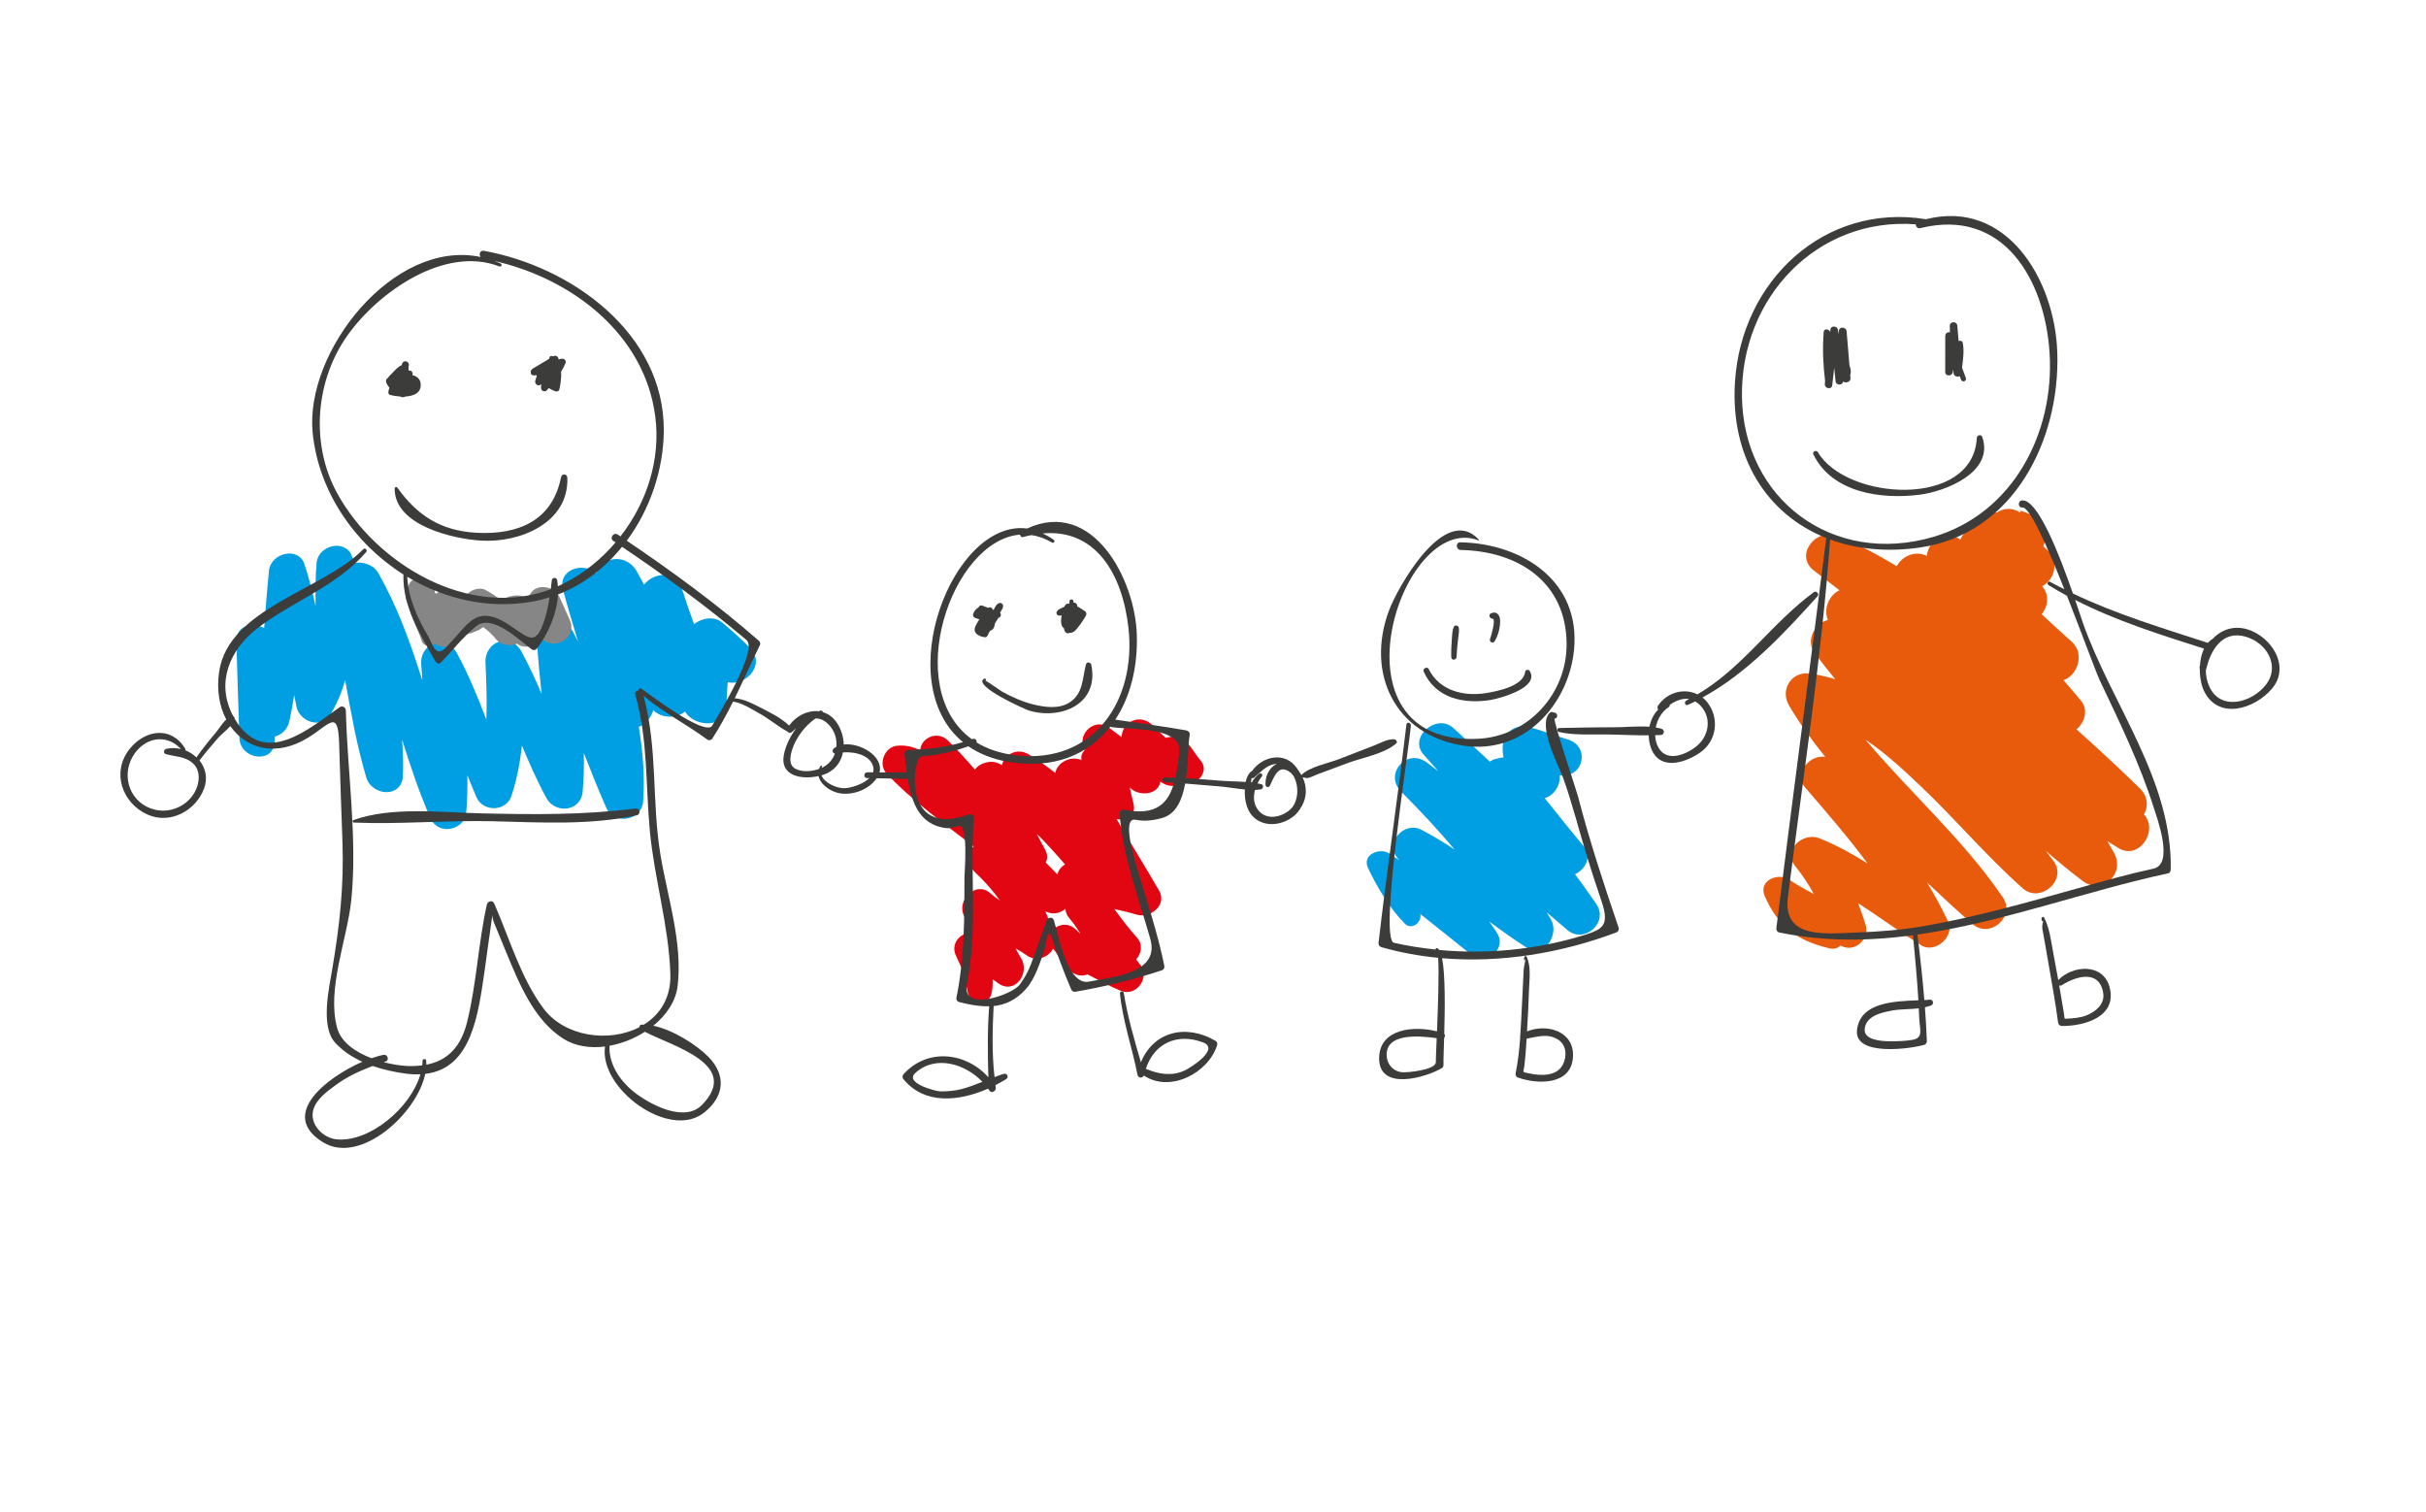 <svg width="544" height="339" viewBox="0 0 544 339" fill="none" xmlns="http://www.w3.org/2000/svg">
<path d="M479.84 176.785C475.213 172.249 470.454 167.857 465.636 163.54C467.451 161.987 468.344 159.2 466.652 157.139C465.365 155.569 464.043 154.023 462.706 152.512C465.836 151.46 467.588 146.609 464.577 143.909C462.309 141.877 460.057 139.811 457.818 137.742C459.236 136.004 459.62 133.404 457.937 131.451C460.689 129.985 461.912 125.955 459.038 123.251C458.77 122.993 458.476 122.745 458.194 122.492C458.449 121.889 458.608 121.207 458.624 120.434L458.636 119.732C458.651 118.137 457.39 116.069 455.841 115.536C455.096 115.274 452.189 113.947 453.131 114.91C453.072 114.902 452.997 114.886 452.938 114.878C451.161 113.753 449.262 113.953 447.793 114.885C447.672 114.898 447.551 114.912 447.43 114.925C445.515 115.158 444.068 116.278 443.33 117.716C441.62 118.144 440.183 119.414 439.592 120.997C439.395 120.868 439.185 120.745 438.988 120.616C435.684 118.449 432.449 121.405 432.056 124.636C431.976 124.607 431.892 124.566 431.809 124.525C429.158 123.418 426.465 124.851 425.301 126.963C421.045 124.338 416.624 122.006 411.931 120.144C407.225 118.286 402.248 124.485 406.76 127.944C408.669 129.415 410.579 130.885 412.488 132.356C410.193 133.36 408.814 136.48 409.882 139.004C406.959 139.72 404.812 143.618 406.889 146.398C408.384 148.415 409.941 150.368 411.532 152.295C409.712 151.743 407.847 151.304 405.911 151.028C401.769 150.415 399.068 154.612 401.158 158.17C403.568 162.26 406.328 166.064 409.299 169.712C405.796 169.133 402.085 173.437 404.786 176.577C409.561 182.122 414.403 187.701 418.784 193.603C415.329 191.445 411.771 189.475 407.944 187.946C404.36 186.515 399.574 190.571 402.529 194.169C404.174 196.176 405.532 198.281 406.732 200.453C404.834 199.467 402.969 198.414 401.199 197.231C398.708 195.567 394.205 197.421 395.718 200.924C398.71 207.787 403.069 210.963 410.25 212.634C411.325 212.882 412.158 212.585 412.719 212.017C412.769 212.042 412.819 212.067 412.87 212.092C415.978 213.684 419.345 210.501 418.327 207.305C417.803 205.683 417.259 204.083 416.668 202.512C421.403 205.602 425.98 208.927 430.789 211.949C433.896 213.905 438.432 209.976 436.845 206.624C435.41 203.597 433.821 200.692 432.108 197.871C435.485 201.032 438.851 204.198 442.328 207.199C446.254 210.578 452.039 205.484 449.093 201.172C440.233 188.215 428.365 177.773 418.308 165.851C422.905 168.946 427.072 172.828 430.975 176.55C438.698 183.91 445.59 192.111 453.578 199.185C457.492 202.652 463.661 197.33 460.472 193.044C459.908 192.288 459.335 191.548 458.762 190.808C461.433 193.122 464.149 195.364 466.969 197.501C471.409 200.873 476.623 195.945 474.038 191.217C473.556 190.335 473.049 189.461 472.547 188.6C473.386 189.137 474.22 189.662 475.08 190.179C479.699 192.931 484.067 186.255 480.766 182.622C481.724 180.929 481.726 178.64 479.84 176.785Z" fill="#E95B0C"/>
<path d="M351.554 165.804C348.453 164.892 345.53 163.599 342.352 162.951C340.04 162.468 337.435 164.038 337.058 166.455C336.877 167.562 336.93 168.702 337.137 169.803C336.545 169.907 335.969 170.02 335.377 170.165C334.898 170.273 334.469 170.488 334.095 170.783C331.364 168.253 328.634 165.723 325.87 163.217C322.174 159.858 315.772 165.273 319.2 169.156C320.311 170.411 321.421 171.665 322.532 172.919C321.667 172.265 320.811 171.594 319.938 170.956C315.428 167.622 310.224 173.565 314.229 177.545C318.427 181.724 322.435 186.038 326.205 190.516C323.768 188.89 321.265 187.356 318.63 186.007C314.968 184.143 310.529 188.806 313.227 192.226C313.4 192.447 313.573 192.667 313.741 192.875C313.028 192.378 312.31 191.869 311.589 191.389C309.442 189.957 305.322 191.583 306.765 194.635C308.801 198.936 311.658 203.725 315.029 207.112C316.429 208.519 318.516 207.069 318.531 205.39C318.535 205.361 318.534 205.319 318.526 205.294C318.525 205.169 318.516 205.06 318.49 204.943C322.318 207.993 326.167 211.022 329.962 214.097C333.299 216.811 338.059 212.722 335.614 209.062C335.07 208.243 334.505 207.444 333.949 206.629C336.689 208.654 339.445 210.646 342.326 212.469C346.326 215 349.695 209.529 347.791 206.187C347.478 205.638 347.141 205.097 346.816 204.552C348.353 205.87 349.889 207.189 351.426 208.507C355.222 211.749 360.812 206.861 357.959 202.699C356.408 200.436 354.803 198.221 353.177 196.026C355.542 194.9 357.078 192.075 355.011 189.612C352.074 186.106 349.237 182.523 346.375 178.95C348.493 178.41 349.956 175.987 349.758 173.808C349.817 173.816 349.863 173.829 349.909 173.841C355.179 174.447 356.608 167.292 351.554 165.804Z" fill="#009EE2"/>
<path d="M327.454 121.595C326.342 121.568 326.454 123.288 327.552 123.319C340.454 123.559 351.181 130.524 351.293 144.297C351.385 155.593 342.658 165.078 331.469 165.65C297.084 167.42 314.128 114.495 331.519 121.16C331.615 121.197 331.689 121.088 331.622 121.013C323.977 112.692 313.335 131.84 311.45 136.918C306.194 151.067 312.842 164.861 328.229 167.199C341.527 169.216 351.698 158.193 352.956 145.74C354.491 130.291 341.337 121.85 327.454 121.595Z" fill="#3C3C3B"/>
<path d="M343.017 150.434C342.768 150.031 342.054 150.148 341.999 150.641C341.618 153.826 335.866 154.96 333.413 155.377C328.277 156.232 322.832 154.946 320.353 150.001C320.04 149.368 318.954 149.905 319.233 150.563C321.894 156.577 328.238 157.919 334.254 156.946C336.298 156.599 345.316 154.199 343.017 150.434Z" fill="#3C3C3B"/>
<path d="M325.991 140.577C325.665 141.343 325.645 142.103 325.579 142.935C325.468 144.41 325.385 145.889 325.428 147.367C325.454 148.139 326.581 148.049 326.618 147.297C326.675 145.826 326.816 144.355 327.003 142.897C327.095 142.182 327.22 141.525 327.128 140.804C327.066 140.253 326.25 139.986 325.991 140.577Z" fill="#3C3C3B"/>
<path d="M334.27 137.564C333.683 137.889 334.093 138.726 334.665 138.726C335.542 138.721 334.307 142.796 334.138 143.244C333.876 143.947 334.801 144.414 335.177 143.756C335.979 142.381 336.431 140.636 336.38 139.05C336.339 137.822 335.472 136.917 334.27 137.564Z" fill="#3C3C3B"/>
<path d="M348.693 159.816C348.496 159.771 348.308 159.71 348.111 159.665C347.864 159.596 347.598 159.714 347.436 159.895C344.774 162.893 349.459 171.496 350.509 174.417C352.618 180.284 354.097 186.31 355.93 192.27C356.932 195.542 358.022 198.785 359.111 202.027C361.027 207.778 359.394 208.432 354.237 209.963C344.216 212.942 333.289 213.996 322.725 213.002C322.552 212.74 322.343 212.574 322.121 212.58C321.942 212.585 321.88 212.773 321.94 212.907C318.772 212.576 315.637 212.094 312.579 211.391C309.129 210.598 316.016 167.548 316.373 162.655C316.419 162.011 315.449 161.784 315.37 162.452C313.447 178.773 311.015 195.03 309.125 211.367C309.07 211.86 309.31 212.239 309.792 212.382C313.934 213.567 318.186 214.338 322.486 214.757C322.724 218.08 322.458 225.578 322.226 231.251C317.152 229.951 309.472 230.584 309.258 237.046C308.998 244.849 319.823 241.569 323.314 239.488C323.568 239.332 323.699 239.022 323.685 238.734C323.647 237.966 323.741 235.66 323.827 232.715C324.059 232.455 324.115 232.045 323.854 231.813C324.011 226.124 324.113 218.556 323.368 214.848C336.555 215.968 350.164 213.693 362.417 209.077C362.863 208.911 363.107 208.438 362.953 207.987C359.643 198.261 356.424 188.517 353.847 178.568C353.458 177.055 348.058 161.106 348.621 161.124C349.365 161.094 349.354 159.996 348.693 159.816ZM321.969 238.161C321.993 239.91 315.461 240.557 314.295 240.41C312.443 240.175 311.119 238.743 310.957 236.914C310.488 231.48 318.382 232.253 322.161 232.78C322.044 235.471 321.957 237.551 321.969 238.161Z" fill="#3C3C3B"/>
<path d="M443.27 98.234C442.421 114.063 414.003 112.254 407.615 101.356C407.29 100.811 406.333 101.277 406.612 101.851C410.835 110.528 421.844 112.013 430.457 110.923C436.316 110.184 447.227 105.843 444.5 97.996C444.241 97.275 443.303 97.553 443.27 98.234Z" fill="#3C3C3B"/>
<path d="M412.347 74.147C412.311 74.411 412.275 74.674 412.239 74.937C412.204 74.629 412.169 74.32 412.146 74.007C412.065 73.072 410.581 72.893 410.458 73.883C410.438 74.072 410.419 74.26 410.399 74.448C410.186 73.739 409.003 73.584 408.933 74.445C408.929 74.516 408.921 74.574 408.917 74.645C408.922 74.657 408.922 74.657 408.926 74.67C408.656 78.263 408.817 81.85 409.253 85.426C409.225 85.631 409.226 85.84 409.202 86.057C409.063 87.123 410.715 87.467 410.85 86.389C411.017 85.077 411.159 83.773 411.297 82.456C411.399 83.454 411.514 84.447 411.604 85.449C411.698 86.505 413.202 86.454 413.313 85.509C413.481 85.675 413.728 85.786 414.137 85.717C414.587 85.647 414.99 85.315 414.945 84.814C414.923 84.584 414.909 84.338 414.887 84.109C414.907 84.004 414.944 83.908 414.968 83.816C415.11 83.167 414.939 82.542 414.723 81.946C414.723 81.946 414.723 81.946 414.718 81.934L414.077 74.27C413.975 73.314 412.483 73.153 412.347 74.147Z" fill="#3C3C3B"/>
<path d="M437.211 73.135C437.243 73.598 437.233 74.062 437.236 74.521C436.788 74.394 436.214 74.674 436.201 75.292C436.185 77.99 436.189 80.709 436.19 83.415C436.192 84.405 437.637 84.429 437.861 83.53C437.914 83.316 437.95 83.095 437.999 82.869C438.021 83.14 438.04 83.399 438.062 83.67C438.117 84.363 438.933 84.629 439.42 84.338C439.526 84.609 439.644 84.876 439.75 85.146C440.009 85.826 441.047 85.472 440.826 84.781C440.562 84.005 440.256 83.231 439.955 82.468C440.206 80.625 440.478 78.593 440.12 76.888C440.021 76.391 439.565 76.323 439.199 76.476C439.1 75.324 439 74.172 438.901 73.02C438.823 71.93 437.141 72.028 437.211 73.135Z" fill="#3C3C3B"/>
<path d="M406.719 132.785C397.258 139.744 390.843 149.669 380.632 155.697C377.653 154.2 373.83 155.222 371.802 158.2C371.604 158.477 371.656 158.836 371.817 159.102C370.804 160.145 370.153 161.51 369.861 162.949C367.216 162.761 364.353 163.079 361.881 163.07C357.805 163.062 353.642 163.168 349.633 163.235C349.107 163.246 349.074 164.011 349.572 164.12C352.959 164.893 356.641 164.644 360.154 164.676C363.32 164.715 366.524 164.907 369.706 164.871C369.721 165.856 369.894 166.857 370.234 167.774C372.162 172.865 377.81 171.097 381.211 168.753C385 166.152 385.623 160.974 382.81 157.425C382.491 157.018 382.129 156.695 381.76 156.388C391.657 151.038 400.224 141.859 407.548 133.703C408.029 133.19 407.297 132.351 406.719 132.785ZM380.297 167.418C377.583 169.528 373.19 171.009 371.582 166.98C371.311 166.306 371.177 165.584 371.147 164.841C371.573 164.821 372.007 164.827 372.433 164.808C373.28 164.756 373.302 163.591 372.537 163.391C372.135 163.277 371.717 163.196 371.286 163.119C371.642 161.254 372.667 159.511 374.239 158.515C374.422 158.397 374.442 158.209 374.399 158.042C375.809 157.102 377.3 156.483 378.768 156.737C378.555 156.851 378.356 156.961 378.143 157.075C377.569 157.354 377.855 158.317 378.475 158.05C379.033 157.804 379.575 157.55 380.124 157.279C380.577 157.544 381.03 157.892 381.463 158.386C383.928 161.202 383.131 165.212 380.297 167.418Z" fill="#3C3C3B"/>
<path d="M312.605 165.765C311.093 165.666 309.437 166.662 308.054 167.188C305.387 168.208 302.725 169.239 300.067 170.283C298.222 171.009 293.438 171.996 291.829 173.785C291.36 172.982 290.742 172.271 289.953 171.717C286.735 169.436 283.552 172.584 283.782 176.007C283.815 176.512 284.522 176.662 284.74 176.197C285.7 174.183 286.692 171.111 289.344 173.207C291.309 174.757 291.832 177.648 290.689 179.823C289.261 182.555 284.955 184.453 282.505 182.05C280.223 179.813 281.249 176.228 282.964 174.095C283.259 173.73 282.804 173.173 282.401 173.464C279.462 175.608 278.979 180.502 281.572 183.121C284.619 186.213 289.851 184.083 291.869 180.788C293.08 178.814 293.085 176.37 292.125 174.368C292.129 174.338 292.133 174.309 292.124 174.284C292.534 174.382 293.036 174.462 293.011 174.471C293.75 174.428 294.624 173.922 295.315 173.658C297.624 172.817 299.907 171.942 302.211 171.088C305.39 169.895 310.5 169.006 313.054 166.714C313.503 166.352 313.036 165.8 312.605 165.765Z" fill="#3C3C3B"/>
<path d="M342.415 231.258C342.604 228.166 342.764 225.071 342.858 221.984C342.935 219.711 343.395 216.514 342.263 214.416C342.233 214.37 342.162 214.325 342.099 214.346C341.774 214.373 341.76 214.866 341.716 215.104C341.684 215.296 341.951 215.345 342 215.161C342.294 214.14 341.694 216.883 341.664 217.452C341.537 219.908 341.44 222.368 341.305 224.842C341.178 227.256 341.073 229.734 340.905 232.19C340.843 232.337 340.827 232.496 340.883 232.658C340.687 235.362 340.39 238.057 339.856 240.666C339.791 241.009 339.957 241.455 340.304 241.574C344.691 243.192 352.452 243.41 352.728 236.885C352.985 231.204 346.889 229.442 342.415 231.258ZM350.484 238.653C349.127 241.389 345.472 241.224 343.005 240.697C341.186 240.311 341.61 240.655 341.816 239.009C341.936 238.047 342.013 237.086 342.103 236.121C342.196 235.043 342.248 233.965 342.329 232.891C344.782 232.433 347.211 231.62 349.502 233.184C351.305 234.426 351.367 236.86 350.484 238.653Z" fill="#3C3C3B"/>
<path d="M461.542 219.758C461.157 217.643 460.772 215.528 460.375 213.417C459.886 210.793 459.581 208.093 458.372 205.728C458.279 205.537 457.995 205.564 457.875 205.702C457.721 205.866 457.785 206.095 457.812 206.296C457.826 206.5 458.006 206.579 458.164 206.552C458.017 207.021 457.884 207.778 457.97 208.237C458.411 210.598 458.81 212.959 459.226 215.329C460.024 219.968 460.88 224.615 461.506 229.284C461.568 229.751 461.904 230.041 462.367 230.051C467.479 230.069 474.745 227.973 473.067 221.401C471.645 215.873 464.75 216.392 461.542 219.758ZM471.626 222.701C471.996 225.142 469.964 226.796 467.973 227.627C466.557 228.221 464.958 228.318 463.443 228.416C462.746 228.458 463.004 228.397 462.813 227.221C462.478 225.131 462.114 223.037 461.75 220.942C461.943 221.016 462.169 221.023 462.372 220.884C465.554 218.839 470.803 217.331 471.626 222.701Z" fill="#3C3C3B"/>
<path d="M505.424 141.697C501.737 139.883 498.407 140.877 496.146 143.251C495.738 143.487 495.397 143.798 495.082 144.143C484.787 140.783 474.54 137.728 464.822 133.07C461.908 124.673 456.966 111.833 453.41 112.206C452.4 112.313 452.489 113.887 453.504 113.792C455.161 113.619 459.152 122.682 462.911 132.13C461.835 131.59 460.754 131.037 459.689 130.45C459.224 130.19 458.907 130.898 459.335 131.171C460.702 132.031 462.089 132.828 463.493 133.592C466.901 142.211 470.004 150.795 470.909 152.677C475.319 161.987 479.834 171.234 482.949 181.083C483.703 183.463 487.543 193.763 482.889 194.761C477.238 195.987 471.651 197.568 466.098 199.123C454.542 202.344 443.04 205.645 431.192 207.683C426.316 208.519 421.394 208.897 416.463 209.083C409.131 209.346 399.726 210.608 400.919 201.12C404.284 174.446 408.426 147.8 410.387 120.976C416.281 123.127 423.08 123.84 430.419 122.779C451.599 119.756 461.973 98.592 461.324 79.017C460.778 62.658 449.927 44.589 431.881 49.154C409.055 45.456 390.51 62.984 389.048 85.578C387.945 102.625 396.294 115.393 409.516 120.631C405.866 149.787 401.965 178.904 398.332 208.069C398.268 208.537 398.517 208.983 398.998 209.084C409.109 211.167 419.077 211.025 428.975 209.693L428.967 209.71C429.419 214.564 429.884 219.414 430.174 224.282C424.696 224.5 417.088 224.731 416.409 230.975C415.758 236.972 428.571 235.15 431.506 234.263C431.873 234.152 432.084 233.787 432.073 233.428C431.978 230.894 431.828 228.364 431.641 225.847C432.108 225.744 432.579 225.611 433.025 225.445C433.7 225.174 433.551 224.081 432.766 224.152C432.374 224.188 431.948 224.208 431.51 224.231C431.107 219.36 430.584 214.502 429.969 209.662C429.968 209.62 429.935 209.603 429.922 209.566C448.89 206.849 467.539 199.832 486.178 195.818C486.57 195.74 486.755 195.301 486.761 194.95C487.145 174.884 473.481 157.856 467.068 139.671C466.771 138.838 466.166 136.937 465.328 134.516C474.504 139.219 484.396 142.297 494.226 145.439C493.702 146.524 493.414 147.808 493.318 149.124C493.294 149.299 493.253 149.467 493.225 149.63C493.209 149.788 493.239 149.918 493.277 150.03C493.269 151.931 493.652 153.795 494.265 155.023C497.509 161.48 505.479 158.991 509.38 154.51C513.332 149.971 510.133 144.015 505.424 141.697ZM390.611 88.939C390.291 66.685 407.538 48.623 429.591 50.296C429.556 50.768 429.977 51.309 430.595 51.154C449.217 46.518 458.548 62.705 459.592 79.132C460.727 97.021 451.42 115.088 433.599 120.358C411.01 127.028 390.931 111.931 390.611 88.939ZM430.37 228.344C430.457 230.812 431.417 232.731 428.789 233.165C427.07 233.443 425.316 233.496 423.579 233.473C422.021 233.446 417.856 233.259 418.136 230.68C418.456 227.726 421.993 227.01 424.316 226.582C426.193 226.236 428.286 226.319 430.26 226.094C430.302 226.832 430.349 227.584 430.37 228.344ZM508.158 153.461C505.031 157.553 497.973 159.523 495.428 153.972C494.848 152.718 494.623 151.442 494.632 150.197C494.677 150.126 494.718 150.042 494.743 149.95C495.93 144.872 499.116 140.747 504.698 143.172C508.76 144.942 511.054 149.672 508.158 153.461Z" fill="#3C3C3B"/>
<path d="M168.194 145.307C166.235 143.254 164.091 141.389 161.93 139.574C160.201 138.119 157.359 138.506 155.636 139.964C154.655 137.269 153.729 134.538 152.826 131.787C151.512 127.776 146.555 128.352 144.424 131.092C143.884 130.067 143.327 129.05 142.753 128.04C140.434 124.022 134.974 124.766 133.716 128.513C130.82 125.927 125.027 127.64 126.247 132.241C127.283 136.121 128.458 140.01 129.64 143.916C129.278 143.212 128.933 142.502 128.571 141.798C126.167 137.323 120.155 139.508 120.446 144.316C120.674 148.079 121.067 151.817 121.443 155.564C120.059 152.35 118.612 149.154 116.92 146.08C114.49 141.637 108.65 143.816 108.864 148.567C109.047 152.753 109.226 157.065 109.061 161.348C107.112 156.261 105.061 151.222 102.437 146.423C100.051 142.053 94.16 144.141 94.445 148.89C94.523 150.126 94.618 151.355 94.713 152.583C92.06 144.251 89.154 136.025 84.771 128.41C83.764 126.657 81.369 125.848 79.469 126.26C79.297 125.77 79.137 125.284 78.965 124.794C77.495 120.71 71.38 122.218 70.999 126.165C70.689 129.314 70.749 132.616 70.773 135.934C70.09 132.782 69.306 129.635 68.288 126.543C66.909 122.365 60.717 124.043 60.322 127.914C59.879 132.22 59.578 136.524 59.235 140.826C56.741 139.369 52.901 140.221 53.006 143.781C53.22 151.003 53.417 158.232 53.685 165.46C53.862 170.424 61.535 171.359 61.585 166.167C61.593 165.843 61.592 165.502 61.604 165.166C63.117 164.765 64.495 163.547 64.912 161.63C65.33 159.713 65.668 157.781 65.964 155.847C66.143 156.737 66.309 157.623 66.5 158.518C67.229 161.814 72.028 163.563 74.056 160.26C75.616 157.719 76.672 155.117 77.389 152.475C78.723 159.816 79.993 167.176 82.137 174.324C83.377 178.493 90.125 179.053 90.344 173.981C90.458 171.24 90.378 168.527 90.163 165.834C92.046 171.819 94.026 177.769 96.545 183.495C98.251 187.369 104.165 186.283 104.541 182.121C104.8 179.336 104.852 176.573 104.795 173.797C105.464 175.466 106.132 177.136 106.852 178.782C108.313 182.096 113.492 182.028 114.666 178.505C115.896 174.79 116.629 171.003 117.032 167.15C118.703 171.153 120.435 175.108 122.517 178.924C124.496 182.559 130.244 181.994 130.648 177.53C130.911 174.618 130.977 171.704 130.908 168.81C132.528 172.95 134.153 177.078 135.961 181.133C137.715 185.067 143.913 184.059 144.215 179.714C144.61 174.054 144.16 168.491 143.245 162.995C144.751 162.308 146.046 160.932 146.481 159.234C148.338 161.106 151.724 161.164 153.613 159.526C155.745 163.247 163.194 163.374 162.972 157.924C162.909 156.267 163.026 154.622 163.198 152.982C167.356 153.825 171.757 149.036 168.194 145.307Z" fill="#009EE2"/>
<path d="M255.623 216.231C255.328 215.88 255.055 215.508 254.765 215.144C255.927 213.818 256.353 211.805 254.981 210.27C253.152 208.21 251.478 206.037 249.878 203.821C251.532 204.183 253.193 204.562 254.888 205.081C257.894 206.005 261.791 202.945 259.912 199.688C256.8 194.295 253.486 189.025 250.374 183.632C252.444 184.135 254.84 182.928 254.182 180.241C253.885 179.022 253.612 177.813 253.332 176.587C253.352 176.608 253.364 176.613 253.385 176.635C255.31 178.589 259.683 178.362 260.202 175.261C261.877 176.554 264.304 176.595 265.72 175.121C266.075 175.197 266.44 175.248 266.804 175.299C269.255 175.618 270.886 172.465 269.29 170.619C266.998 167.974 266.141 164.488 261.81 165.327C261.67 165.36 261.53 165.393 261.397 165.443C260.428 164.541 259.471 163.644 258.545 162.702C255.703 159.781 251.589 161.823 251.509 165.271C250.566 164.564 249.618 163.87 248.675 163.163C245.635 160.849 241.544 164.39 243.052 167.765C243.115 167.901 243.173 168.051 243.231 168.2C242.66 168.74 242.337 169.528 242.507 170.443C240.221 169.377 237.13 170.849 236.626 173.302C234.734 171.828 232.784 170.433 230.729 169.169C228.06 167.533 225.203 169.178 224.65 171.57C224.473 171.475 224.312 171.373 224.147 171.283C222.36 170.289 219.7 170.985 218.618 172.555C216.689 170.344 214.709 168.156 212.615 166.082C210.135 163.637 206.443 165.538 206.364 168.22C204.754 167.477 203.087 166.997 201.089 167.216C198.321 167.517 196.871 171.363 198.776 173.409C204.623 179.653 211.585 184.581 218.319 189.779C216.979 191.238 216.717 193.767 218.659 195.6C220.74 197.555 222.614 199.646 224.213 201.905C223.453 201.393 222.702 200.857 222.008 200.243C218.853 197.475 214.615 201.714 216.06 205.107C216.635 206.458 217.185 207.799 217.735 209.14C215.242 209.161 213.133 211.653 214.342 214.234C214.924 215.488 216.067 217.903 216.672 219.818C216.598 220.131 216.586 220.467 216.653 220.819C216.821 221.663 216.941 222.559 217.304 223.334C218.259 225.38 221.461 225.397 222.21 223.164C222.562 222.145 222.636 220.881 222.586 219.57C222.955 219.836 223.329 220.089 223.706 220.372C227.459 223.25 231.097 218.261 228.947 214.818C228.513 214.116 228.118 213.387 227.748 212.666C228.631 213.152 229.476 213.667 230.292 214.255C232.283 215.694 235.175 214.716 236.127 212.7C237.753 214.542 238.048 216.527 240.348 218.01C241.628 218.843 242.859 218.891 243.88 218.477C246.343 219.752 248.756 221.122 251.333 222.169C254.868 223.574 258.03 219.061 255.623 216.231ZM237.098 196.067C236.247 195.153 235.382 194.276 234.487 193.403C234.923 192.614 234.972 191.61 234.351 190.498C233.694 189.33 233.075 188.133 232.482 186.946C234.69 189.134 236.779 191.447 238.815 193.826C237.965 194.318 237.338 195.121 237.098 196.067ZM242.101 209.209C241.623 208.704 241.105 208.227 240.471 207.834C238.869 206.838 236.932 207.463 235.92 208.69C235.49 207.18 235.012 205.724 234.409 204.335C236.012 205.175 237.747 204.786 238.907 203.771C238.945 204.467 239.186 205.153 239.707 205.773C240.619 206.867 241.441 208.011 242.207 209.192C242.173 209.207 242.143 209.211 242.101 209.209Z" fill="#E20613"/>
<path d="M127.781 139.047C127.026 137.303 126.233 135.587 125.444 133.859C124.334 131.471 120.362 130.626 118.889 133.2C118.714 133.518 118.514 133.826 118.326 134.139C117.431 133.607 116.329 133.365 114.902 133.613C113.856 133.791 113.101 134.176 112.535 134.703C111.418 133.817 110.218 133 108.842 132.274C107.467 131.547 105.293 132.311 104.507 133.58C104.324 133.88 104.136 134.08 103.957 134.254C103.528 133.768 103.087 133.276 102.529 132.869C101.086 131.791 99.073 132.048 97.789 133.13C97.7 133.026 97.594 132.929 97.493 132.82C97.698 131.435 96.672 130.342 95.39 129.934C93.885 129.287 92.008 129.637 91.53 131.602C91.401 131.909 91.272 132.216 91.139 132.535C90.762 133.431 90.949 134.565 91.518 135.36C92.093 138.23 93.718 141.066 94.594 143.778C94.992 144.992 96.639 145.067 97.507 144.341C99.288 145.616 102.36 145.031 103.041 142.715C103.05 142.69 103.047 142.661 103.061 142.623C103.937 142.596 104.829 142.261 105.574 141.787C104.032 142.759 107.729 141.073 107.402 141.263C107.734 141.06 108.045 140.836 108.343 140.606C109.439 141.399 110.441 142.327 111.299 143.414C112.406 144.594 114.474 145.025 115.955 144.329C117.587 145.662 120.237 144.877 121.519 143.155C124.118 146.042 129.553 143.159 127.781 139.047Z" fill="#868686"/>
<path d="M127.218 107.132C127.192 106.214 125.971 106.099 125.804 107.002C123.886 116.778 116.145 119.979 106.787 119.452C98.843 119.013 93.52 115.549 89.087 109.321C88.919 109.088 88.502 109.216 88.496 109.498C88.408 117.871 101.745 120.863 107.944 121.219C116.541 121.731 127.576 117.276 127.218 107.132Z" fill="#3C3C3B"/>
<path d="M94.298 85.824C94.15 84.889 93.359 84.309 92.494 84.114C92.482 84.109 92.469 84.105 92.469 84.105C92.542 83.834 92.561 83.557 92.37 83.344C92.177 83.101 91.964 83.064 91.735 83.106C91.682 83.058 91.641 83.015 91.613 82.976C91.594 82.571 91.59 82.201 91.651 82.038C91.963 81.09 90.559 80.552 90.193 81.494C90.146 81.619 90.108 81.76 90.061 81.885C89.177 82.237 88.24 83.377 87.765 83.853C87.52 84.088 87.194 84.392 86.997 84.73C86.207 85.174 86.58 86.037 87.311 86.892C87.274 86.992 87.254 87.084 87.246 87.18C87.17 87.422 87.107 87.668 87.076 87.94C87.055 88.188 87.212 88.488 87.471 88.556C88.05 88.716 88.866 88.85 89.739 88.907C89.789 88.925 89.834 88.956 89.872 88.97C90.186 89.116 90.574 89.105 90.859 88.913C92.803 88.801 94.647 88.084 94.298 85.824Z" fill="#3C3C3B"/>
<path d="M125.805 83.348C126.172 82.747 126.518 82.124 126.804 81.435C127.077 80.742 126.357 80.274 125.761 80.463C125.599 80.517 125.412 80.561 125.243 80.597C125.3 80.064 124.628 79.543 124.146 79.846C124.107 79.874 124.056 79.898 124.017 79.926C123.772 79.707 123.264 79.773 123.198 80.216C123.183 80.296 123.15 80.383 123.135 80.463C121.897 81.193 120.666 81.94 119.428 82.671C118.826 83.028 118.815 84.16 119.69 84.174C119.93 84.178 120.154 84.148 120.398 84.14C120.277 84.578 120.161 85.003 120.04 85.327C119.822 85.913 120.489 86.673 121.091 86.316C121.164 86.272 121.267 86.225 121.357 86.174C121.347 86.468 121.333 86.733 121.325 86.943C121.316 87.692 122.208 88.039 122.684 87.45C122.811 87.299 122.921 87.155 123.044 87.017C123.555 87.321 124.102 87.568 124.546 87.748C124.853 87.877 125.343 87.705 125.419 87.35C125.586 86.56 125.955 84.81 125.805 83.348Z" fill="#3C3C3B"/>
<path d="M142.517 181.295C130.936 182.763 119.438 182.644 107.785 182.368C98.903 182.16 87.752 180.808 79.233 183.888C78.956 183.983 79.045 184.428 79.327 184.434C89.627 184.873 100.134 183.884 110.516 184.14C121.151 184.405 132.319 185.069 142.791 182.803C143.738 182.588 143.502 181.166 142.517 181.295Z" fill="#3C3C3B"/>
<path d="M244.704 149.044C244.598 148.493 243.699 148.313 243.526 148.93C242.671 152.132 242.943 155.585 239.733 157.566C237.426 158.991 234.326 158.586 231.827 157.979C229.34 157.377 226.958 156.303 224.716 155.082C224.423 154.916 221.073 152.558 220.978 152.622C221.272 152.405 220.911 152 220.627 152.192C218.115 153.824 229.915 159.068 230.706 159.307C237.792 161.47 246.546 157.952 244.704 149.044Z" fill="#3C3C3B"/>
<path d="M224.26 137.405C224.355 137.228 224.454 137.038 224.549 136.86C224.589 136.79 224.62 136.745 224.647 136.712C224.664 136.704 224.673 136.679 224.678 136.667C224.704 136.634 224.704 136.634 224.683 136.655C224.735 136.589 224.788 136.524 224.826 136.424C224.858 136.337 224.874 136.257 224.894 136.165C224.903 136.14 224.883 136.119 224.887 136.106C224.907 136.014 224.945 135.915 224.945 135.801C224.93 135.498 224.579 135.182 224.28 135.184C223.581 135.193 223.13 136.06 222.805 136.777C222.768 136.763 222.731 136.749 222.693 136.735C222.685 136.718 222.678 136.701 222.67 136.684C222.649 136.662 222.625 136.653 222.592 136.626C222.433 136.254 222.057 136.043 221.615 136.276C221.548 136.265 221.498 136.246 221.431 136.236C221.145 136.129 220.863 136.009 220.576 135.902C220.564 135.897 220.564 135.897 220.564 135.897C220.477 135.865 220.389 135.832 220.302 135.8C219.871 135.624 219.533 135.882 219.408 136.218C218.862 136.54 218.499 136.901 218.23 137.624C218.095 137.985 218.285 138.426 218.651 138.548C218.95 138.66 219.279 138.768 219.607 138.877C219.314 139.321 219.011 139.79 218.8 140.279C218.71 140.444 218.635 140.644 218.591 140.84C218.286 142.188 219.839 142.783 220.866 142.882C221.126 142.908 221.342 142.748 221.443 142.516C221.612 142.139 221.807 141.771 222.021 141.425C222.717 141.273 223.024 140.564 223.107 139.772C223.369 139.373 223.619 138.969 223.849 138.544C224.098 138.523 224.299 138.329 224.383 138.104C224.471 137.868 224.447 137.589 224.26 137.405Z" fill="#3C3C3B"/>
<path d="M243.301 137.061C242.927 136.808 242.258 136.317 241.543 135.951C241.599 135.574 241.369 135.275 241.058 135.159C241.033 135.15 241.016 135.157 240.991 135.148C240.896 135.098 240.791 135.074 240.69 135.079C240.686 134.977 240.71 134.873 240.698 134.755C240.639 134.264 239.835 134.29 239.834 134.787C239.831 134.985 239.774 135.176 239.741 135.377C239.637 135.352 239.532 135.328 239.397 135.348C239.016 135.419 238.803 135.723 238.652 136.05C238.567 136.089 238.481 136.128 238.396 136.167C238.105 136.3 237.809 136.445 237.526 136.595C237.401 136.662 236.779 137.111 237.224 136.908C236.54 137.22 237.024 138.281 237.708 137.969C237.315 138.149 237.782 138.039 237.964 138.008C237.993 138.004 238.032 137.976 238.074 137.978C237.912 138.755 237.854 139.557 238.079 140.209C238.198 140.537 238.363 140.741 238.558 140.828C238.662 141.576 239.041 142.272 239.963 141.892C239.963 141.892 239.968 141.88 239.981 141.884C239.993 141.889 240.005 141.894 240.005 141.894C240.871 141.933 241.587 140.851 242.033 140.265C242.576 139.573 243.053 138.829 243.497 138.057C243.667 137.752 243.65 137.305 243.301 137.061Z" fill="#3C3C3B"/>
<path d="M290.855 172.297C288.278 168.438 283.14 169.459 280.741 172.879C279.965 173.285 279.515 174.452 279.354 175.187C279.348 175.241 279.347 175.283 279.328 175.333C277.368 175.183 275.364 175.187 273.518 175.037C271.003 174.851 268.478 174.618 265.949 174.469C266.458 170.825 266.406 166.972 266.781 164.713C266.866 164.219 266.425 163.842 265.998 163.768C260.712 162.83 255.387 162.148 250.086 161.361C253.445 156.283 255.137 149.66 254.918 142.337C254.548 129.832 244.992 111.696 230.325 118.501C213.685 116.334 199.492 152.975 215.933 166.398C211.879 167.596 208.156 168.023 203.702 168.164C203.171 168.178 202.767 168.539 202.839 169.105C203.012 170.391 203.165 171.768 203.343 173.155C202.423 173.11 201.486 173.186 200.589 173.192C199.465 173.198 198.346 173.192 197.227 173.185C198.139 169.565 192.886 166.482 189.196 166.935C189.165 165.305 188.66 163.654 187.78 162.247C186.916 160.873 185.763 160.045 184.522 159.681C184.467 159.448 184.267 159.259 183.97 159.333C183.83 159.366 183.705 159.433 183.573 159.483C181.15 159.203 178.546 160.474 176.952 162.69C175.092 160.902 172.514 159.67 170.261 158.516C168.579 157.661 166.694 156.701 164.754 156.573C166.688 152.61 168.465 148.574 170.412 144.615C170.589 144.256 170.379 143.865 170.114 143.624C160.8 135.489 150.8 128.163 140.55 121.24C145.811 114.146 148.797 105.237 148.847 96.51C148.936 74.749 128.173 59.783 108.472 56.231C107.618 56.083 107.352 57.063 107.77 57.616C88.142 53.525 68.293 78.925 70.113 97.054C71.441 110.229 79.498 121.884 90.46 128.803C90.242 135.963 94.251 142.301 97.676 148.336C97.89 148.714 98.474 148.975 98.824 148.609C101.446 145.882 103.833 142.798 106.768 140.415C110.378 137.476 116.527 143.634 119.263 145.621C119.62 145.882 120.1 145.777 120.364 145.45C122.85 142.289 124.902 137.631 125.12 133.283C130.821 131.096 135.67 127.312 139.487 122.604C149.129 129.101 158.509 135.997 167.391 143.502C170.055 145.76 160.947 160.533 159.717 162.686C158.249 165.247 145.752 155.824 143.895 154.449C143.55 154.193 143.211 154.492 143.204 154.816C142.723 154.849 142.298 155.188 142.463 155.775C145.354 166.055 144.733 175.932 145.731 186.414C146.758 197.162 149.976 207.592 150.323 218.413C150.488 223.714 147.991 227.51 144.355 229.758C144.182 229.764 143.998 229.724 143.838 229.735C143.547 229.754 143.385 230.035 143.379 230.317C136.6 233.834 126.622 232.493 121.854 226.098C116.737 219.232 114.238 210.334 110.815 202.581C110.434 201.701 109.326 202.082 109.159 202.872C107.242 211.541 106.882 220.451 104.76 229.1C103.387 234.679 100.401 237.809 95.599 238.728C95.607 238.404 95.592 238.1 95.565 237.792C95.523 237.336 94.76 237.364 94.756 237.831C94.756 238.172 94.71 238.523 94.664 238.875C93.56 239.017 92.388 239.076 91.094 239.005C89.65 238.92 87.879 238.642 86.045 238.156C86.194 238.098 86.356 238.045 86.501 237.999C87.361 237.71 86.9 236.36 86.049 236.51C85.256 236.654 84.316 236.928 83.307 237.275C79.727 235.91 76.477 233.703 75.602 230.494C73.216 221.751 77.846 210.645 78.764 201.873C80.185 188.105 77.898 173.167 77.553 159.337C77.538 158.579 76.792 158.144 76.145 158.584C69.637 163.082 59.234 172.501 52.614 161.142C52.614 160.914 52.512 160.692 52.305 160.6C48.295 153.125 51.529 145.644 57.67 140.909C65.625 134.778 75.489 131.518 82.142 123.738C82.472 123.349 81.845 122.746 81.478 123.12C72.646 132.288 51.273 136.291 49.144 150.588C48.534 154.691 49.193 158.402 50.739 161.336C49.807 162.195 49.037 163.497 48.352 164.306C46.849 166.088 45.386 167.913 44.047 169.826C43.334 169.149 42.492 168.592 41.549 168.226C41.611 168.136 41.636 168.032 41.569 167.907C38.437 162.72 32.557 163.562 29.063 167.937C24.953 173.09 27.331 180.068 33.085 182.643C38.16 184.907 43.911 181.787 45.76 176.798C46.639 174.443 46.076 172.188 44.73 170.507C46.058 168.774 47.46 167.111 48.895 165.475C49.588 164.683 50.778 163.778 51.65 162.812C55.255 167.949 61.986 169.809 69.139 165.367C74.02 162.334 75.82 158.959 76.045 166.682C76.253 174.072 76.545 181.465 76.796 188.856C77.133 198.864 76.152 207.499 74.502 217.319C73.808 221.419 71.787 230.177 75.172 233.812C76.903 235.679 78.992 237.042 81.25 238.069C73.083 241.65 62.434 250.054 72.482 256.149C80.796 261.185 93.48 249.764 95.358 240.781C105.847 239.573 107.244 227.316 108.698 217.452C109.244 213.708 109.689 209.97 110.259 206.236C110.335 205.767 110.367 205.453 110.389 205.205C110.424 205.644 110.523 206.292 110.849 207.052C111.78 209.274 112.669 211.494 113.587 213.712C116.444 220.585 119.737 228.687 126.268 232.872C128.938 234.579 132.288 235.077 135.67 234.651C134.27 244.066 150.076 255.691 157.895 249.467C162.461 245.833 162.892 241.067 158.826 236.936C156.21 234.284 150.913 230.901 146.497 229.99C149.414 227.615 151.532 224.53 151.944 221.106C153.119 211.421 149.658 201.07 148.092 191.612C146.116 179.643 147.524 167.887 144.298 155.991C148.681 159.729 153.961 162.397 158.591 165.815C158.923 166.067 159.472 166.002 159.709 165.636C161.45 162.95 162.959 160.163 164.378 157.313C166.398 157.57 168.721 159.105 170.38 160.023C172.555 161.233 174.449 162.891 176.625 164.059C176.834 164.336 177.2 164.458 177.539 164.159C177.866 163.855 178.205 163.555 178.552 163.273C177.161 165.096 176.175 167.241 175.783 169.168C174.793 174.023 179.801 174.871 183.531 174.006C183.881 175.656 185.654 177.028 187.283 177.608C190.342 178.694 194.718 177.318 196.565 174.5C197.861 174.53 199.168 174.564 200.468 174.58C201.486 174.592 202.544 174.688 203.577 174.62C204.402 179.826 206.084 184.827 211.938 185.65C212.898 185.781 213.954 185.537 214.871 185.212C217.242 184.337 216.277 195.591 216.268 196.68C216.257 205.834 216.301 214.767 214.451 223.788C214.38 224.131 214.667 224.579 215.005 224.662C217.424 225.296 219.679 225.683 221.814 225.629C221.402 230.955 221.479 236.223 221.622 241.544C216.653 235.954 207.953 234.878 202.544 240.923C202.299 241.2 202.357 241.691 202.57 241.955C207.383 247.813 215.13 246.915 221.565 244.093C221.664 244.243 221.769 244.382 221.869 244.533C222.31 245.251 223.41 244.626 223.289 243.885C223.258 243.703 223.248 243.5 223.222 243.306C224.044 242.889 224.835 242.446 225.588 241.988C226.323 241.539 225.858 240.542 225.041 240.79C224.352 241.002 223.678 241.247 223.012 241.509C222.408 236.244 222.538 230.84 222.814 225.576C225.458 225.3 227.884 224.204 230.094 221.707C232.133 219.401 233.172 215.899 234.177 213.093C234.513 212.154 234.905 207.416 235.79 210.104C237.108 214.103 238.559 218.01 240.223 221.882C240.374 222.237 240.779 222.445 241.148 222.37C247.785 221.213 254.212 219.666 260.601 217.537C260.959 217.415 261.161 216.951 261.093 216.599C259.585 209.079 257.089 201.885 254.952 194.528C254.66 193.524 251.314 183.131 254.64 183.805C256.713 184.224 258.73 183.955 260.725 183.365C263.762 182.455 265.1 179.291 265.763 175.691C268.315 175.892 270.867 176.092 273.422 176.322C275.209 176.478 277.204 176.84 279.142 177.01C279.072 178.262 279.195 179.529 279.578 180.708C281.062 185.366 286.432 185.852 290.012 183.071C293.284 180.544 292.964 175.47 290.855 172.297ZM114.785 140.541C112.759 139.16 110.474 137.753 107.938 138.155C105.526 138.532 103.567 141.307 102.043 142.953C101.395 143.662 100.747 144.372 100.099 145.081C97.655 147.746 97.014 144.369 96.041 142.714C93.599 138.608 91.574 134.145 91.317 129.321C99.645 134.319 109.541 136.638 119.41 134.885C120.719 134.65 121.994 134.316 123.232 133.927C122.973 135.648 122.618 137.361 122.055 139.096C120.192 144.846 118.673 143.171 114.785 140.541ZM139.136 120.272C138.93 120.138 138.742 119.997 138.536 119.863C137.603 119.245 136.598 120.645 137.514 121.271C137.682 121.39 137.85 121.51 138.036 121.622C134.834 125.367 130.959 128.52 126.591 130.751C126.098 131.007 125.589 131.229 125.092 131.455C125.054 130.987 125.021 130.506 124.932 130.061C124.8 129.387 123.805 129.427 123.735 130.111C123.651 130.789 123.578 131.443 123.499 132.11C105.287 138.982 84.31 126.563 75.548 110.485C69.552 99.471 70.745 85.249 77.948 75.161C84.846 65.47 99.753 54.978 112 59.749C112.431 59.925 112.678 59.264 112.251 59.077C111.754 58.848 111.255 58.662 110.74 58.484C128.222 62.428 144.529 74.878 146.931 93.352C148.199 102.998 145.029 112.704 139.136 120.272ZM44.243 176.26C42.998 180.24 38.624 182.525 34.665 181.529C29.3 180.193 27.09 174.285 29.738 169.666C32.206 165.376 37.227 164.326 40.587 167.952C39.531 167.7 38.413 167.652 37.285 167.898C36.729 168.017 36.559 168.89 37.171 169.076C39.337 169.701 41.578 169.557 43.328 171.219C44.729 172.523 44.776 174.528 44.243 176.26ZM75.478 255.465C72.37 255.156 69.391 252.07 70.236 248.893C70.878 246.492 73.361 244.707 75.242 243.322C77.787 241.447 80.625 240.122 83.564 239.018C85.955 239.84 88.453 240.375 90.936 240.721C92.151 240.89 93.236 240.912 94.273 240.873C92.096 248.452 82.788 256.192 75.478 255.465ZM157.461 247.7C153.729 251.574 146.77 248.081 143.303 245.693C139.63 243.172 136.414 239.046 136.686 234.476C139.457 233.977 142.206 232.889 144.597 231.353C151.015 234.659 166.15 238.692 157.461 247.7ZM184.677 171.964C184.531 172.051 184.365 172.117 184.211 172.187C184.248 172.087 184.273 171.983 184.327 171.876C184.426 171.685 184.124 171.544 184.009 171.7C183.849 171.938 183.748 172.171 183.66 172.407C181.967 173.025 179.816 173.158 178.304 172.338C176.715 171.461 177.235 169.27 177.688 167.906C178.576 165.298 180.52 162.716 182.872 161.095C184.005 161.064 185.136 161.572 186.24 162.949C187.283 164.262 187.684 165.888 187.549 167.428C187.313 167.567 187.089 167.71 186.888 167.905C186.54 168.23 186.712 168.947 187.221 168.953C186.778 170.178 185.931 171.268 184.677 171.964ZM194.383 174.452C194.563 174.463 194.748 174.461 194.941 174.476C193.489 175.893 190.721 176.691 189.385 176.732C187.704 176.786 184.913 175.63 184.214 173.85C184.614 173.729 185.006 173.592 185.349 173.436C187.458 172.463 188.633 170.686 189.019 168.701C191.767 168.492 195.397 169.379 195.857 172.177C195.912 172.524 195.887 172.856 195.783 173.172C195.358 173.169 194.929 173.179 194.491 173.172C193.683 173.169 193.551 174.397 194.383 174.452ZM215.559 244.207C213.987 244.614 212.384 244.725 210.76 244.701C209.872 244.682 202.71 242.873 205.259 240.574C209.808 236.451 216.476 238.558 220.289 242.566C218.752 243.184 217.194 243.781 215.559 244.207ZM228.719 119.875C228.762 120.217 229.028 120.53 229.458 120.406C230.096 120.218 230.706 120.105 231.321 119.98C232.823 120.215 234.35 120.728 235.883 121.641C236.279 121.874 236.693 121.333 236.299 121.058C235.475 120.452 234.649 120.002 233.817 119.606C245.657 118.546 251.686 128.635 253.045 140.814C254.86 157.095 245.24 171.336 227.873 169.366C224.306 168.957 221.379 167.935 218.973 166.469C219.127 166.058 218.701 165.487 218.147 165.677C218.079 165.709 218.002 165.723 217.934 165.754C202.12 154.34 213.304 121.118 228.719 119.875ZM251.993 181.539C251.4 181.417 251.02 182.056 251.061 182.554C251.831 192.241 255.315 201.237 257.939 210.523C260.134 218.257 249.644 219.011 244.196 220.101C239.271 221.087 237.288 209.286 236.297 206.275C236.057 205.547 234.946 205.671 234.712 206.336C233.516 209.652 232.425 212.993 231.142 216.277C230.529 217.879 229.706 219.361 228.681 220.739C227.157 222.995 215.49 227.129 216.821 220.598C219.298 208.489 217.451 195.717 218.368 183.451C218.417 182.788 217.766 182.403 217.19 182.614C202.084 188.161 204.669 169.717 206.631 169.598C210.309 169.367 213.739 168.547 217.145 167.334C219.52 168.959 222.419 170.169 225.962 170.796C236.226 172.585 244.057 169.219 248.978 162.921C249.073 162.971 249.169 163.02 249.29 163.037C253.606 163.684 265.15 162.883 264.45 168.712C264.21 170.724 263.956 172.66 263.571 174.376C262.784 174.352 261.998 174.328 261.215 174.334C260.575 174.336 260.466 175.275 261.125 175.337C261.838 175.404 262.556 175.459 263.273 175.514C261.963 180.165 259.239 183.009 251.993 181.539ZM289.56 181.354C287.319 184.124 282.536 184.042 281.065 180.681C280.583 179.578 280.438 178.331 280.447 177.128C281.233 177.152 282 177.112 282.741 176.991C283.288 176.897 283.437 176.001 282.846 175.837C282.095 175.642 281.321 175.509 280.521 175.409C280.553 175.095 280.595 174.755 280.652 174.45C280.826 174.515 281.011 174.513 281.21 174.36C282.68 173.163 283.831 171.676 285.81 171.321C287.288 171.05 288.582 171.959 289.452 173.051C291.309 175.377 291.426 179.055 289.56 181.354Z" fill="#3C3C3B"/>
<path d="M272.632 233.416C265.847 229.42 258.58 231.392 255.841 238.193C254.319 233.067 252.844 227.93 251.993 222.643C251.904 222.084 251.077 222.244 251.142 222.793C251.762 229.002 253.88 234.89 255.068 240.985C255.228 241.811 256.186 241.757 256.51 241.154C262.338 245.091 270.97 240.605 272.919 234.361C273.01 234.04 272.946 233.604 272.632 233.416ZM265.633 240.032C262.697 241.392 259.742 240.828 256.943 239.654C258.764 234.016 263.848 231.542 269.714 233.704C273.681 235.171 267.041 239.379 265.633 240.032Z" fill="#3C3C3B"/>
</svg>
